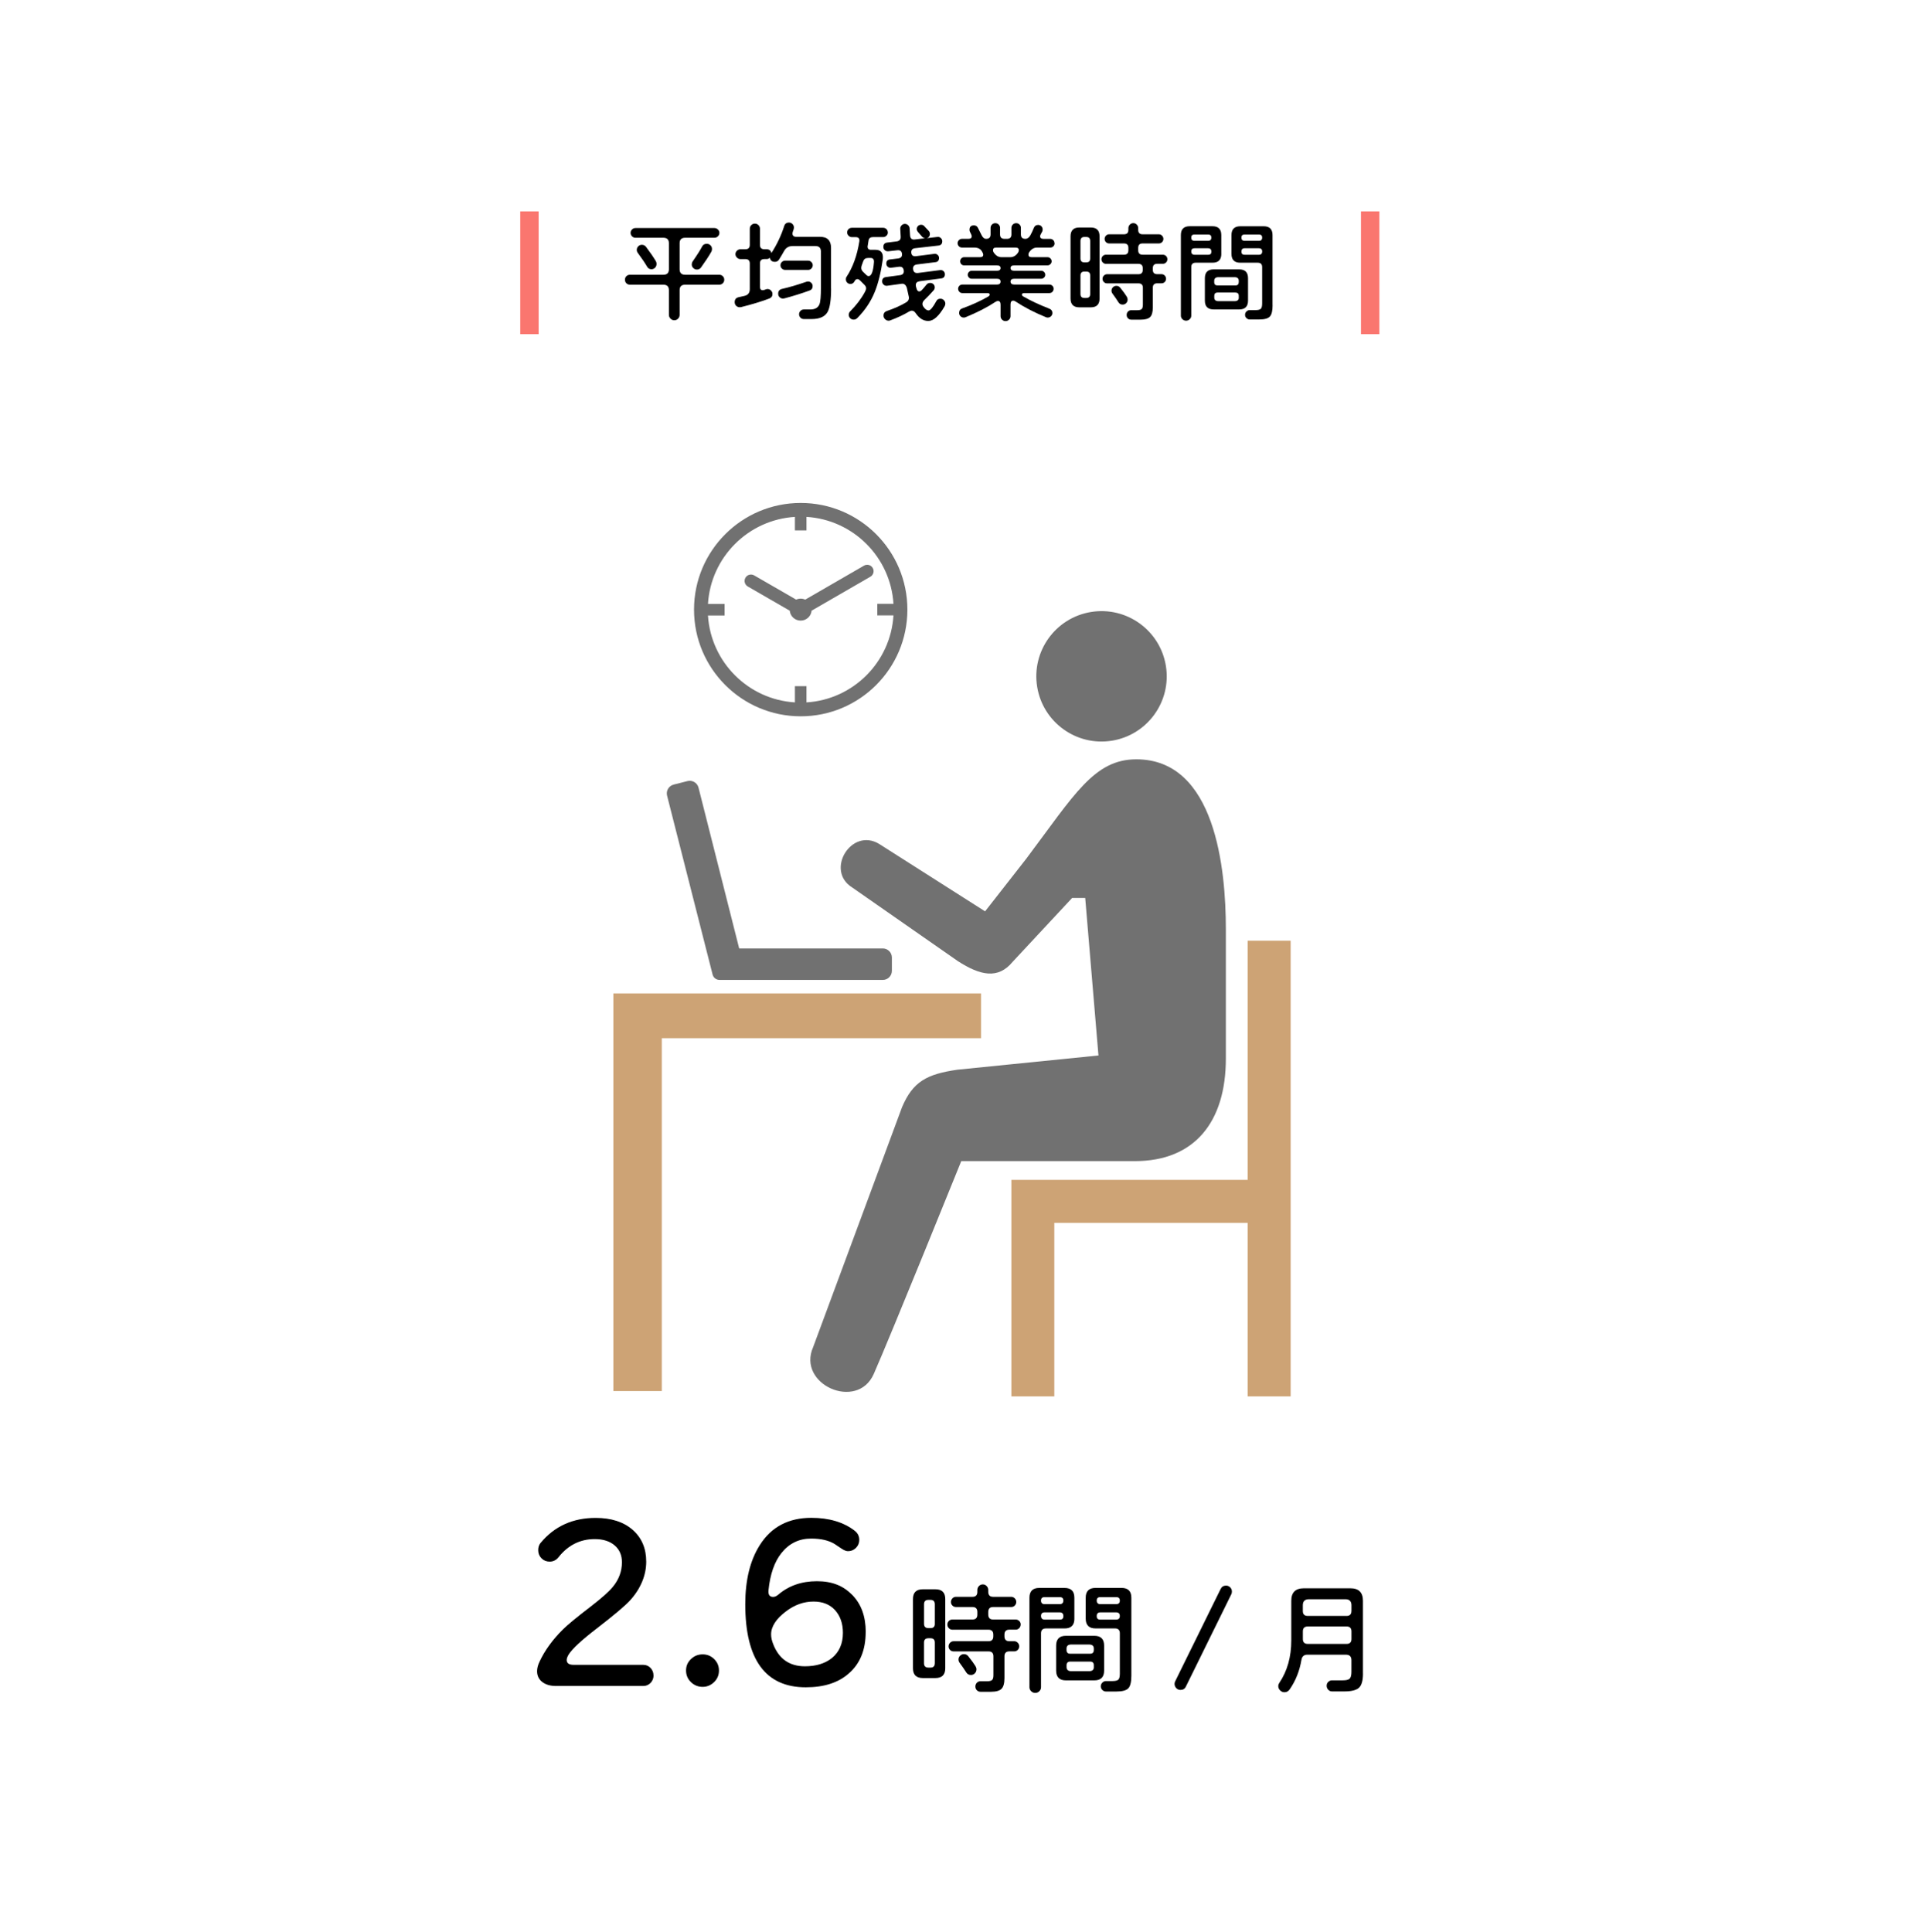 <?xml version="1.0" encoding="UTF-8"?><svg id="_レイヤー_2" xmlns="http://www.w3.org/2000/svg" xmlns:xlink="http://www.w3.org/1999/xlink" viewBox="0 0 660 661"><defs><style>.cls-1{fill:#fa766f;}.cls-2{fill:#717171;}.cls-3{fill:#fff;filter:url(#drop-shadow-1);}.cls-4{fill:#cda375;}</style><filter id="drop-shadow-1" x="0" y="0" width="660" height="661" filterUnits="userSpaceOnUse"><feOffset dx="5" dy="5"/><feGaussianBlur result="blur" stdDeviation="5"/><feFlood flood-color="#000" flood-opacity=".2"/><feComposite in2="blur" operator="in"/><feComposite in="SourceGraphic"/></filter></defs><g id="koko"><rect class="cls-3" x="10" y="10.39" width="630" height="630" rx="20" ry="20"/><path d="M247.8,95.71c0,.48-.16.88-.49,1.21-.33.33-.73.49-1.21.49h-11.68c-1.26,0-1.89.63-1.89,1.89v8.43c0,.5-.18.94-.53,1.3-.35.37-.78.55-1.29.55s-.94-.18-1.3-.55-.55-.8-.55-1.3v-8.43c0-1.26-.63-1.89-1.89-1.89h-11.45c-.48,0-.88-.16-1.21-.49-.33-.33-.49-.73-.49-1.21s.16-.88.49-1.21c.33-.33.73-.49,1.21-.49h11.45c1.26,0,1.89-.63,1.89-1.89v-8.88c0-1.26-.63-1.89-1.89-1.89h-9.56c-.45,0-.84-.16-1.17-.49-.33-.33-.49-.72-.49-1.17s.16-.84.49-1.17.72-.49,1.17-.49h27.03c.45,0,.85.16,1.19.49.34.33.51.72.51,1.17s-.17.84-.51,1.17c-.34.33-.74.49-1.19.49h-10.02c-1.26,0-1.89.63-1.89,1.89v8.88c0,1.26.63,1.89,1.89,1.89h11.68c.48,0,.88.16,1.21.49.33.33.49.73.49,1.21ZM224.63,90.34c0,.5-.17.93-.51,1.27-.34.34-.75.51-1.23.51-.66,0-1.16-.3-1.51-.91-.68-1.18-1.74-2.75-3.17-4.69-.23-.3-.34-.64-.34-1.02,0-.48.17-.89.51-1.23.34-.34.75-.51,1.23-.51.58,0,1.04.23,1.4.68,1.46,1.94,2.59,3.59,3.4,4.95.15.25.23.57.23.94ZM243.61,85.2c0,.35-.08.67-.23.94-.86,1.51-2.03,3.3-3.52,5.37-.35.48-.82.72-1.4.72-.48,0-.9-.17-1.25-.51-.35-.34-.53-.75-.53-1.23,0-.38.1-.72.3-1.02,1.59-2.29,2.67-4.01,3.25-5.14.3-.6.83-.91,1.59-.91.5,0,.93.17,1.27.51.34.34.51.76.51,1.27Z"/><path d="M284.36,98.7c0,3.93-.4,6.61-1.21,8.05-.91,1.61-2.73,2.42-5.48,2.42h-2.65c-.45,0-.84-.16-1.15-.49-.32-.33-.47-.72-.47-1.17,0-.43.16-.81.47-1.13.31-.33.7-.49,1.15-.49h2.23c1.61,0,2.66-.6,3.14-1.81.33-.83.49-2.75.49-5.75v-12.25c0-1.26-.63-1.89-1.89-1.89h-7.82c-1.31,0-2.28.58-2.91,1.74-.43.78-1,1.74-1.7,2.87-.33.53-.81.79-1.44.79-.98,0-1.55-.47-1.7-1.4-.33.3-.69.45-1.1.45h-.79c-1.01,0-1.51.5-1.51,1.51v7.98c0,.78.32,1.17.95,1.17.18,0,.37-.04.57-.11l.53-.19c.2-.08.38-.11.53-.11.45,0,.85.17,1.19.51.34.34.51.74.51,1.19,0,.76-.35,1.27-1.06,1.55-2.65,1.01-5.88,1.99-9.71,2.95-.1.03-.24.04-.42.04-.48,0-.89-.16-1.23-.49s-.51-.74-.51-1.25c0-.93.45-1.5,1.36-1.7l2-.45c1.21-.28,1.81-1.05,1.81-2.31v-8.77c0-1.01-.5-1.51-1.51-1.51h-1.7c-.45,0-.85-.17-1.19-.51s-.51-.74-.51-1.19.17-.84.51-1.17c.34-.33.74-.49,1.19-.49h1.7c1.01,0,1.51-.5,1.51-1.51v-5.52c0-.48.17-.89.51-1.23.34-.34.75-.51,1.23-.51s.89.17,1.23.51c.34.34.51.75.51,1.23v5.52c0,1.01.5,1.51,1.51,1.51h.79c.86,0,1.4.43,1.62,1.29,1.86-2.87,3.33-5.96,4.38-9.26.25-.78.79-1.17,1.62-1.17.48,0,.88.17,1.21.51.33.34.49.74.49,1.19,0,.13-.03.32-.08.57l-.3.87c-.08.23-.11.44-.11.64,0,.73.44,1.1,1.32,1.1h8.09c2.52,0,3.78,1.26,3.78,3.78v13.91ZM278.04,97.9c0,.76-.35,1.26-1.06,1.51-2.7.98-5.56,1.88-8.58,2.68-.18.05-.33.08-.45.08-.48,0-.88-.16-1.21-.47-.33-.31-.49-.71-.49-1.19,0-.91.44-1.46,1.32-1.66,2.39-.53,5.19-1.35,8.39-2.46.2-.05.37-.08.49-.08.43,0,.8.15,1.12.45.31.3.47.68.47,1.13ZM278.08,90.76c0,.43-.16.8-.47,1.12s-.69.47-1.12.47h-7.86c-.43,0-.8-.16-1.12-.47-.32-.31-.47-.69-.47-1.12s.16-.8.47-1.11c.31-.31.69-.47,1.12-.47h7.86c.43,0,.8.16,1.12.47.31.32.47.69.47,1.11Z"/><path d="M303.79,79.5c0,.45-.16.84-.49,1.15-.33.32-.71.47-1.13.47h-3.44c-.91,0-1.42.38-1.55,1.13-.23,1.36-.34,2.07-.34,2.12,0,.73.39,1.1,1.17,1.1h1.51c1.71,0,2.57.86,2.57,2.57,0,.3-.01.54-.04.72-.66,4.54-1.58,8.25-2.76,11.15-1.36,3.33-3.35,6.3-5.97,8.92-.35.35-.77.53-1.25.53s-.84-.16-1.17-.47c-.33-.32-.49-.7-.49-1.15,0-.48.15-.87.45-1.17,2.14-2.14,3.84-4.38,5.1-6.73.25-.45.38-.86.38-1.21,0-.4-.18-.78-.53-1.13l-1.55-1.55c-.3-.3-.6-.45-.91-.45-.4,0-.72.24-.95.72l-.08.15c-.33.53-.78.79-1.36.79-.43,0-.79-.16-1.1-.47-.3-.31-.45-.69-.45-1.12,0-.38.08-.65.23-.83,2.17-3.3,3.63-7.35,4.38-12.13.15-.98-.26-1.47-1.25-1.47h-1.29c-.43,0-.81-.16-1.13-.47-.33-.31-.49-.7-.49-1.15s.16-.83.47-1.13c.31-.3.7-.45,1.15-.45h10.66c.45,0,.84.15,1.15.45.32.3.47.68.47,1.13ZM299.02,89.74c.08-.98-.3-1.47-1.13-1.47h-.91c-.83,0-1.37.37-1.62,1.1l-.53,1.47c-.1.3-.15.58-.15.83,0,.48.2.92.6,1.32l1.1,1.06c.28.28.55.42.83.42.96,0,1.56-1.57,1.81-4.73ZM323.44,103.92c0,.3-.09.6-.26.91-1.92,3.33-3.77,4.99-5.56,4.99-1.66,0-3.09-.87-4.27-2.61-.4-.6-.86-.91-1.36-.91-.28,0-.59.1-.95.3-1.79,1.08-3.93,2.09-6.43,3.02-.2.08-.39.11-.57.11-.45,0-.86-.17-1.21-.51-.35-.34-.53-.75-.53-1.23,0-.81.39-1.33,1.17-1.59,2.59-.88,4.79-1.86,6.58-2.95.63-.38.94-.88.94-1.51,0-.23-.04-.47-.11-.72-.2-.91-.4-1.81-.6-2.72-.35-1.06-.96-1.52-1.81-1.4l-4.95.68c-.45.05-.85-.08-1.19-.38-.34-.3-.51-.68-.51-1.13,0-.86.44-1.35,1.32-1.47l4.76-.64c1.01-.13,1.45-.67,1.32-1.63-.13-.96-.69-1.37-1.7-1.25l-2.68.34c-.43.05-.8-.07-1.12-.36-.32-.29-.47-.65-.47-1.08,0-.83.4-1.3,1.21-1.4l2.8-.34c1.01-.13,1.46-.65,1.36-1.59-.1-.93-.66-1.34-1.66-1.21l-3.02.34c-.45.05-.85-.07-1.19-.36-.34-.29-.51-.66-.51-1.12,0-.91.45-1.41,1.36-1.51l3.17-.38c.98-.13,1.45-.67,1.4-1.62l-.15-2.68c-.03-.45.13-.85.45-1.19.33-.34.71-.51,1.13-.51s.8.15,1.12.45c.31.3.49.67.51,1.1l.15,2.42c.08,1.03.62,1.49,1.63,1.36l3.52-.42c-.43-.05-.77-.22-1.02-.51-.25-.29-.72-.83-1.4-1.61-.3-.35-.45-.69-.45-1.02,0-.4.14-.75.43-1.04.29-.29.64-.43,1.04-.43.45,0,.81.14,1.06.42l1.59,1.7c.25.28.38.62.38,1.02,0,.73-.34,1.21-1.02,1.44l3.63-.42c.43-.05.81.08,1.13.38.33.3.49.67.49,1.1,0,.88-.43,1.37-1.29,1.47l-7.98.91c-.96.1-1.4.62-1.32,1.55.08.91.63,1.3,1.66,1.17l6.24-.79c.4-.05.77.06,1.1.34.33.28.49.63.49,1.06,0,.86-.4,1.34-1.21,1.44l-6.35.79c-.98.13-1.42.67-1.32,1.62.13.98.69,1.41,1.7,1.29l7.56-.98c.43-.05.81.06,1.13.34.33.28.49.63.49,1.06,0,.86-.42,1.34-1.25,1.44l-7.41.98c-.86.13-1.29.55-1.29,1.29,0,.15.01.3.04.45l.23.79c.18.63.48.95.91.95.28,0,.57-.15.87-.45.4-.43.95-1.06,1.63-1.89.3-.38.72-.57,1.25-.57.43,0,.79.15,1.1.43.3.29.45.65.45,1.08,0,.4-.13.74-.38,1.02-1.13,1.29-2.17,2.37-3.1,3.25-.48.45-.72.92-.72,1.4,0,.33.11.66.34.98.58.83,1.16,1.25,1.74,1.25.63,0,1.54-1.1,2.72-3.29.25-.48.71-.72,1.36-.72.45,0,.84.17,1.17.51.33.34.49.74.49,1.19Z"/><path d="M360.83,83.2c0,.43-.15.79-.43,1.08-.29.29-.64.43-1.04.43h-4.54c-1.08,0-1.98.53-2.68,1.59l-.08.11c-.13.25-.19.49-.19.72,0,.58.38.87,1.13.87h5.41c.38,0,.71.14.98.42.28.28.42.6.42.98s-.14.71-.42.98c-.28.28-.6.42-.98.42h-11.34c-.88,0-1.32.3-1.32.91s.44.94,1.32.94h9.19c.38,0,.7.13.96.4s.4.59.4.96-.13.7-.4.96-.59.4-.96.4h-9.19c-.88,0-1.32.33-1.32.98s.44,1.02,1.32,1.02h11.98c.4,0,.74.14,1.02.42s.42.62.42,1.02-.14.75-.42,1.04c-.28.29-.62.43-1.02.43h-8.58c-.55,0-.83.18-.83.53,0,.25.16.47.49.64,2.54,1.46,5.51,2.85,8.88,4.16.71.28,1.06.77,1.06,1.47,0,.45-.16.83-.47,1.13s-.69.45-1.12.45c-.23,0-.43-.04-.6-.11-3.98-1.64-7.42-3.41-10.32-5.33-.33-.23-.63-.34-.91-.34-.6,0-.91.44-.91,1.32v3.97c0,.48-.17.88-.51,1.21-.34.33-.74.49-1.19.49s-.85-.16-1.19-.49c-.34-.33-.51-.73-.51-1.21v-3.89c0-.86-.29-1.29-.87-1.29-.3,0-.62.11-.95.34-2.72,1.81-6.11,3.55-10.17,5.22-.18.08-.38.11-.6.11-.43,0-.8-.15-1.12-.45-.32-.3-.47-.68-.47-1.13,0-.78.35-1.3,1.06-1.55,3.35-1.21,6.33-2.57,8.92-4.08.33-.2.49-.42.49-.64,0-.35-.28-.53-.83-.53h-8.54c-.4,0-.74-.14-1.02-.43-.28-.29-.42-.64-.42-1.04s.14-.74.42-1.02c.28-.28.62-.42,1.02-.42h11.76c.88,0,1.32-.34,1.32-1.02s-.44-.98-1.32-.98h-8.58c-.35,0-.66-.13-.93-.4s-.4-.59-.4-.96.13-.7.4-.96.57-.4.93-.4h8.58c.88,0,1.32-.31,1.32-.94s-.44-.91-1.32-.91h-11.15c-.38,0-.7-.13-.96-.4s-.4-.6-.4-1c0-.38.13-.71.4-.98.26-.28.59-.42.96-.42h5.41c.76,0,1.13-.28,1.13-.83,0-.23-.08-.48-.23-.76l-.08-.15c-.5-1.03-1.41-1.55-2.72-1.55h-4.23c-.4,0-.76-.14-1.06-.43-.3-.29-.45-.65-.45-1.08,0-.4.15-.75.45-1.04.3-.29.65-.44,1.06-.44h2.19c.76,0,1.13-.28,1.13-.83,0-.23-.06-.47-.19-.72l-.42-.87c-.1-.18-.15-.4-.15-.68,0-1.01.5-1.51,1.51-1.51.63,0,1.08.28,1.36.83l1.17,2.34c.43.96.98,1.44,1.66,1.44,1.01,0,1.51-.5,1.51-1.51v-2.23c0-.45.16-.84.47-1.15s.7-.47,1.15-.47.84.16,1.15.47c.31.32.47.7.47,1.15v2.23c0,1.01.5,1.51,1.51,1.51h.87c1.01,0,1.51-.5,1.51-1.51v-2.23c0-.45.16-.84.47-1.15.32-.31.7-.47,1.15-.47s.84.16,1.15.47c.32.32.47.7.47,1.15v2.23c0,1.01.5,1.51,1.51,1.51.71,0,1.29-.41,1.74-1.23.45-.82.84-1.66,1.17-2.51.28-.68.77-1.02,1.47-1.02.45,0,.82.15,1.11.45.29.3.44.67.44,1.1,0,.3-.05.54-.15.72l-.49.91c-.15.25-.23.49-.23.72,0,.58.39.87,1.17.87h2.27c.4,0,.75.14,1.04.42.29.28.43.63.43,1.06ZM348.39,86.3c.12-.25.19-.49.19-.72,0-.58-.38-.87-1.13-.87h-6.58c-.76,0-1.13.29-1.13.87,0,.23.06.47.19.72l.08.11c.71,1.06,1.6,1.59,2.68,1.59h2.95c1.08,0,1.98-.53,2.68-1.59l.08-.11Z"/><path d="M376.21,102.14c0,2.02-1.01,3.02-3.02,3.02h-3.89c-2.02,0-3.02-1.01-3.02-3.02v-21.28c0-2.02,1.01-3.02,3.02-3.02h3.89c2.02,0,3.02,1.01,3.02,3.02v21.28ZM373,88.45v-6.01c0-.91-.45-1.36-1.36-1.36h-.6c-.91,0-1.36.45-1.36,1.36v6.01c0,.88.44,1.32,1.32,1.32h.68c.88,0,1.32-.44,1.32-1.32ZM373,100.63v-6.39c0-.88-.44-1.32-1.32-1.32h-.68c-.88,0-1.32.44-1.32,1.32v6.39c0,.88.45,1.32,1.36,1.32h.6c.91,0,1.36-.44,1.36-1.32ZM399.42,88.68c0,.43-.15.8-.45,1.11-.3.32-.67.47-1.1.47h-1.93c-1.01,0-1.51.5-1.51,1.51v.53c0,1.01.5,1.51,1.51,1.51h1.47c.43,0,.79.16,1.1.47.3.32.45.69.45,1.11s-.15.79-.45,1.1c-.3.3-.67.45-1.1.45h-1.47c-1.01,0-1.51.5-1.51,1.51v6.73c0,1.59-.3,2.68-.91,3.29-.61.6-1.68.91-3.21.91h-3.25c-.45,0-.83-.16-1.13-.47-.3-.32-.45-.7-.45-1.15s.15-.84.45-1.15c.3-.31.68-.47,1.13-.47h2.08c.73,0,1.23-.13,1.49-.4s.4-.76.4-1.49v-5.78c0-1.01-.5-1.51-1.51-1.51h-10.74c-.43,0-.79-.15-1.1-.45-.3-.3-.45-.67-.45-1.1s.15-.8.45-1.11c.3-.31.67-.47,1.1-.47h10.7c1.01,0,1.51-.5,1.51-1.51v-.53c0-1.01-.5-1.51-1.51-1.51h-11.08c-.43,0-.79-.16-1.1-.47-.3-.31-.45-.69-.45-1.11s.15-.79.45-1.1c.3-.3.67-.45,1.1-.45h6.16c1.01,0,1.51-.5,1.51-1.51v-.83c0-1.01-.5-1.51-1.51-1.51h-5.07c-.43,0-.79-.15-1.1-.45-.3-.3-.45-.67-.45-1.1s.15-.8.45-1.11c.3-.31.67-.47,1.1-.47h5.07c1.01,0,1.51-.5,1.51-1.51v-.57c0-.48.16-.89.49-1.23.33-.34.73-.51,1.21-.51s.84.17,1.17.51c.33.34.49.75.49,1.23v.57c0,1.01.5,1.51,1.51,1.51h5.56c.43,0,.79.16,1.1.47.3.32.45.69.45,1.11s-.15.79-.45,1.1c-.3.3-.67.45-1.1.45h-5.56c-1.01,0-1.51.5-1.51,1.51v.83c0,1.01.5,1.51,1.51,1.51h6.92c.43,0,.79.15,1.1.45.3.3.45.67.45,1.1ZM385.81,102.48c0,.48-.16.89-.49,1.23s-.73.51-1.21.51c-.63,0-1.11-.26-1.44-.79-.55-.88-1.22-1.85-2-2.91-.25-.33-.38-.68-.38-1.06,0-.45.16-.84.49-1.17.33-.33.73-.49,1.21-.49.5,0,.93.21,1.29.64,1.01,1.26,1.75,2.28,2.23,3.06.2.33.3.66.3.98Z"/><path d="M417.87,86.87c0,2.02-1.01,3.02-3.02,3.02h-5.75c-1.01,0-1.51.5-1.51,1.51v16.59c0,.48-.18.89-.53,1.23-.35.34-.77.51-1.25.51s-.89-.17-1.25-.51c-.35-.34-.53-.75-.53-1.23v-27.56c0-2.02,1.01-3.02,3.02-3.02h7.79c2.02,0,3.02,1.01,3.02,3.02v6.43ZM414.46,81.31c0-.71-.35-1.06-1.06-1.06h-4.76c-.71,0-1.06.35-1.06,1.06s.38,1.1,1.13,1.1h4.61c.76,0,1.13-.37,1.13-1.1ZM414.46,86.11v-.04c0-.76-.38-1.13-1.13-1.13h-4.61c-.76,0-1.13.37-1.13,1.1s.38,1.13,1.13,1.13h4.69c.71,0,1.06-.35,1.06-1.06ZM427.01,102.86c0,2.02-1.01,3.02-3.02,3.02h-8.73c-2.02,0-3.02-1.01-3.02-3.02v-7.67c0-2.02,1.01-3.02,3.02-3.02h8.73c2.02,0,3.02,1.01,3.02,3.02v7.67ZM423.84,96.54v-.45c0-.83-.48-1.25-1.44-1.25h-5.52c-.96,0-1.44.42-1.44,1.25v.45c0,.76.38,1.13,1.13,1.13h6.12c.76,0,1.13-.38,1.13-1.13ZM423.84,101.8v-.57c0-.76-.38-1.13-1.13-1.13h-6.12c-.76,0-1.13.38-1.13,1.13v.57c0,.83.48,1.25,1.44,1.25h5.52c.96,0,1.44-.42,1.44-1.25ZM435.41,104.44c0,1.92-.31,3.21-.93,3.87-.62.67-1.83,1-3.65,1h-3.25c-.43,0-.8-.16-1.12-.47-.32-.32-.47-.69-.47-1.11,0-.45.16-.84.47-1.15s.69-.47,1.12-.47h1.96c.91,0,1.52-.15,1.83-.44.31-.29.47-.91.47-1.87v-12.4c0-1.01-.5-1.51-1.51-1.51h-5.97c-2.02,0-3.02-1.01-3.02-3.02v-6.43c0-2.02,1.01-3.02,3.02-3.02h8.01c2.02,0,3.02,1.01,3.02,3.02v24ZM431.85,81.31c0-.71-.35-1.06-1.06-1.06h-4.99c-.71,0-1.06.35-1.06,1.06s.38,1.1,1.13,1.1h4.84c.76,0,1.13-.37,1.13-1.1ZM431.85,86.04c0-.73-.38-1.1-1.13-1.1h-4.84c-.76,0-1.13.38-1.13,1.13v.04c0,.71.35,1.06,1.06,1.06h4.91c.76,0,1.13-.38,1.13-1.13Z"/><rect class="cls-1" x="465.65" y="72.34" width="6.3" height="42"/><rect class="cls-1" x="178" y="72.34" width="6.3" height="42"/><path d="M223.61,573.25c0,1.01-.34,1.87-1.02,2.57-.68.71-1.52,1.06-2.53,1.06h-29.79c-1.97,0-3.54-.45-4.73-1.36-1.18-.91-1.78-2.14-1.78-3.7,0-1.01.28-2.09.83-3.25,1.81-3.88,4.49-7.56,8.01-11.04,1.56-1.56,4.71-4.16,9.45-7.79,3.73-2.87,6.28-5.14,7.64-6.8,2.07-2.52,3.1-5.32,3.1-8.39,0-2.42-.83-4.35-2.5-5.78s-3.93-2.15-6.8-2.15c-4.99,0-9.12,2.07-12.4,6.2-.81,1.01-1.81,1.51-3.02,1.51-1.11,0-2.04-.38-2.8-1.13-.76-.76-1.13-1.69-1.13-2.8,0-1.01.28-1.84.83-2.49,4.74-5.69,11.01-8.54,18.82-8.54,5.34,0,9.56,1.36,12.66,4.08s4.65,6.35,4.65,10.89-1.81,9.12-5.44,13.15c-1.61,1.81-5.49,5.09-11.64,9.83-5.04,3.88-8.19,6.8-9.45,8.77-.45.76-.68,1.39-.68,1.89,0,1.11.78,1.66,2.34,1.66h23.81c1.01,0,1.85.35,2.53,1.06.68.71,1.02,1.56,1.02,2.57Z"/><path d="M245.99,571.58c0,1.56-.55,2.89-1.66,3.97-1.11,1.08-2.42,1.63-3.93,1.63s-2.9-.54-4.01-1.63c-1.11-1.08-1.66-2.41-1.66-3.97s.55-2.81,1.66-3.89c1.11-1.08,2.44-1.63,4.01-1.63s2.88.54,3.97,1.63c1.08,1.08,1.62,2.38,1.62,3.89Z"/><path d="M296.19,558.43c0,6.1-1.92,10.81-5.75,14.14-3.58,3.18-8.49,4.76-14.74,4.76-13.81,0-20.71-9.48-20.71-28.43,0-8.27,1.66-15.02,4.99-20.26,3.93-6.2,9.8-9.3,17.62-9.3,6.1,0,11.06,1.49,14.89,4.46,1.01.81,1.51,1.84,1.51,3.1,0,1.06-.38,1.97-1.13,2.72-.76.76-1.66,1.13-2.72,1.13-.6,0-1.32-.28-2.15-.83-.83-.55-1.62-1.08-2.38-1.59-2.02-1.26-4.71-1.89-8.09-1.89-4.13,0-7.51,1.64-10.13,4.91-2.42,3.02-3.91,7.28-4.46,12.78-.15,1.51.38,2.27,1.59,2.27.55,0,1.13-.25,1.74-.76,3.58-3.07,7.99-4.61,13.23-4.61s9.02,1.56,12.1,4.69c3.07,3.13,4.61,7.36,4.61,12.7ZM288.4,558.73c0-3.23-.9-5.82-2.68-7.79-1.79-1.97-4.25-2.95-7.37-2.95-3.33,0-6.45,1.11-9.38,3.33-3.43,2.57-5.14,5.22-5.14,7.94,0,1.01.25,2.14.76,3.4,1.97,4.99,5.57,7.48,10.81,7.48,3.78,0,6.85-.93,9.22-2.8,2.52-2.07,3.78-4.94,3.78-8.62Z"/><path d="M323.42,570.8c0,2.24-1.12,3.36-3.36,3.36h-4.33c-2.24,0-3.36-1.12-3.36-3.36v-23.65c0-2.24,1.12-3.36,3.36-3.36h4.33c2.24,0,3.36,1.12,3.36,3.36v23.65ZM319.85,555.6v-6.68c0-1.01-.5-1.51-1.51-1.51h-.67c-1.01,0-1.51.5-1.51,1.51v6.68c0,.98.49,1.47,1.47,1.47h.76c.98,0,1.47-.49,1.47-1.47ZM319.85,569.12v-7.1c0-.98-.49-1.47-1.47-1.47h-.76c-.98,0-1.47.49-1.47,1.47v7.1c0,.98.5,1.47,1.51,1.47h.67c1.01,0,1.51-.49,1.51-1.47ZM349.21,555.85c0,.48-.17.89-.5,1.24s-.74.52-1.22.52h-2.14c-1.12,0-1.68.56-1.68,1.68v.59c0,1.12.56,1.68,1.68,1.68h1.64c.48,0,.88.18,1.22.52.34.35.5.76.5,1.24s-.17.88-.5,1.22c-.34.34-.74.5-1.22.5h-1.64c-1.12,0-1.68.56-1.68,1.68v7.48c0,1.76-.34,2.98-1.01,3.65-.67.67-1.86,1.01-3.57,1.01h-3.61c-.5,0-.92-.18-1.26-.52-.34-.35-.5-.78-.5-1.28s.17-.93.5-1.28.76-.52,1.26-.52h2.31c.81,0,1.36-.15,1.66-.44s.44-.85.44-1.66v-6.43c0-1.12-.56-1.68-1.68-1.68h-11.93c-.48,0-.88-.17-1.22-.5-.34-.34-.5-.74-.5-1.22s.17-.89.5-1.24c.34-.35.74-.52,1.22-.52h11.89c1.12,0,1.68-.56,1.68-1.68v-.59c0-1.12-.56-1.68-1.68-1.68h-12.31c-.48,0-.88-.17-1.22-.52s-.5-.76-.5-1.24.17-.88.5-1.22.74-.5,1.22-.5h6.85c1.12,0,1.68-.56,1.68-1.68v-.92c0-1.12-.56-1.68-1.68-1.68h-5.63c-.48,0-.88-.17-1.22-.5s-.5-.74-.5-1.22.17-.89.5-1.24.74-.53,1.22-.53h5.63c1.12,0,1.68-.56,1.68-1.68v-.63c0-.53.18-.99.55-1.37.36-.38.81-.57,1.34-.57.5,0,.94.19,1.3.57.36.38.55.83.55,1.37v.63c0,1.12.56,1.68,1.68,1.68h6.17c.48,0,.88.18,1.22.53s.5.76.5,1.24-.17.88-.5,1.22-.74.5-1.22.5h-6.17c-1.12,0-1.68.56-1.68,1.68v.92c0,1.12.56,1.68,1.68,1.68h7.69c.48,0,.88.17,1.22.5s.5.74.5,1.22ZM334.09,571.18c0,.53-.18.99-.55,1.36-.36.38-.81.57-1.34.57-.7,0-1.23-.29-1.6-.88-.62-.98-1.36-2.06-2.23-3.23-.28-.36-.42-.76-.42-1.18,0-.5.18-.94.55-1.3s.81-.55,1.34-.55c.56,0,1.04.24,1.43.71,1.12,1.4,1.95,2.53,2.48,3.4.22.36.34.73.34,1.09Z"/><path d="M367.6,553.83c0,2.24-1.12,3.36-3.36,3.36h-6.38c-1.12,0-1.68.56-1.68,1.68v18.44c0,.53-.2.99-.59,1.37s-.85.57-1.39.57-.99-.19-1.39-.57c-.39-.38-.59-.83-.59-1.37v-30.62c0-2.24,1.12-3.36,3.36-3.36h8.65c2.24,0,3.36,1.12,3.36,3.36v7.14ZM363.82,547.66c0-.78-.39-1.18-1.18-1.18h-5.29c-.78,0-1.18.39-1.18,1.18s.42,1.22,1.26,1.22h5.12c.84,0,1.26-.41,1.26-1.22ZM363.82,552.99v-.04c0-.84-.42-1.26-1.26-1.26h-5.12c-.84,0-1.26.41-1.26,1.22s.42,1.26,1.26,1.26h5.21c.78,0,1.18-.39,1.18-1.18ZM377.77,571.6c0,2.24-1.12,3.36-3.36,3.36h-9.7c-2.24,0-3.36-1.12-3.36-3.36v-8.53c0-2.24,1.12-3.36,3.36-3.36h9.7c2.24,0,3.36,1.12,3.36,3.36v8.53ZM374.24,564.58v-.5c0-.92-.53-1.39-1.6-1.39h-6.13c-1.06,0-1.6.46-1.6,1.39v.5c0,.84.42,1.26,1.26,1.26h6.8c.84,0,1.26-.42,1.26-1.26ZM374.24,570.42v-.63c0-.84-.42-1.26-1.26-1.26h-6.8c-.84,0-1.26.42-1.26,1.26v.63c0,.92.53,1.39,1.6,1.39h6.13c1.06,0,1.6-.46,1.6-1.39ZM387.09,573.36c0,2.13-.34,3.56-1.03,4.3-.69.74-2.04,1.11-4.05,1.11h-3.61c-.48,0-.89-.18-1.24-.52s-.53-.76-.53-1.24c0-.5.17-.93.53-1.28.35-.35.76-.53,1.24-.53h2.18c1.01,0,1.69-.16,2.04-.48.35-.32.53-1.01.53-2.08v-13.78c0-1.12-.56-1.68-1.68-1.68h-6.64c-2.24,0-3.36-1.12-3.36-3.36v-7.14c0-2.24,1.12-3.36,3.36-3.36h8.9c2.24,0,3.36,1.12,3.36,3.36v26.67ZM383.14,547.66c0-.78-.39-1.18-1.18-1.18h-5.54c-.78,0-1.18.39-1.18,1.18s.42,1.22,1.26,1.22h5.38c.84,0,1.26-.41,1.26-1.22ZM383.14,552.91c0-.81-.42-1.22-1.26-1.22h-5.38c-.84,0-1.26.42-1.26,1.26v.04c0,.78.39,1.18,1.18,1.18h5.46c.84,0,1.26-.42,1.26-1.26Z"/><path d="M421.49,544.55c0,.36-.06.66-.17.88l-15.58,31.67c-.36.76-.98,1.13-1.85,1.13-.56,0-1.04-.2-1.43-.61-.39-.41-.59-.89-.59-1.45,0-.31.07-.6.21-.88l15.54-31.58c.39-.78,1.01-1.18,1.85-1.18.56,0,1.04.2,1.43.59.39.39.59.87.59,1.43Z"/><path d="M466.34,572.65c0,2.38-.46,3.99-1.36,4.83-.91.84-2.6,1.26-5.06,1.26h-4.16c-.5,0-.94-.19-1.3-.57-.36-.38-.55-.83-.55-1.37s.18-.97.55-1.32c.36-.35.8-.53,1.3-.53h3.65c1.2,0,2-.2,2.39-.59s.59-1.18.59-2.35v-3.95c0-1.26-.63-1.89-1.89-1.89h-13.19c-1.15,0-1.82.59-2.02,1.76-.64,3.81-1.99,7.18-4.03,10.12-.45.64-1.04.97-1.76.97-.59,0-1.09-.21-1.51-.63s-.63-.91-.63-1.47c0-.39.13-.77.38-1.13,2.72-4.06,4.07-8.89,4.07-14.49v-13.57c0-2.86,1.43-4.28,4.28-4.28h15.96c2.86,0,4.28,1.43,4.28,4.28v24.91ZM462.4,551.23v-1.97c0-1.37-.69-2.06-2.06-2.06h-12.52c-1.37,0-2.06.69-2.06,2.06v1.97c0,1.12.56,1.68,1.68,1.68h13.27c1.12,0,1.68-.56,1.68-1.68ZM462.4,560.8v-2.6c0-1.12-.56-1.68-1.68-1.68h-13.27c-1.12,0-1.68.56-1.68,1.68v2.6c0,1.12.56,1.68,1.68,1.68h13.27c1.12,0,1.68-.56,1.68-1.68Z"/><circle class="cls-2" cx="376.87" cy="231.43" r="22.31" transform="translate(-32.2 63.36) rotate(-9.22)"/><path class="cls-2" d="M366.81,307.26l-20.33,21.83c-5.03,6.12-11.17,4.64-18.74-.22l-36.12-25.18c-9.45-5.83-.28-20.77,9.25-14.89l36.17,23.03,14.09-18.01c16.46-21.91,23.19-34.01,37.66-34.01h0c27.07,0,30.63,37.55,30.63,58.1v44.3c0,21.65-10.68,35.08-31.14,35.08h-59.39s-24.28,60.02-29.93,72.81c-5.65,12.79-26.4,3.62-20.75-9.17l30.41-82.08c3.73-8.79,8.49-11.32,18.95-12.84l48.26-4.87-4.53-53.89h-4.49Z"/><path class="cls-2" d="M302.04,335.3h-55.84c-1.13,0-2.12-.77-2.39-1.86l-15.57-61.19c-.43-1.67.58-3.37,2.26-3.79l4.71-1.2c1.67-.43,3.37.58,3.79,2.26l13.91,55h49.13c1.72,0,3.12,1.4,3.12,3.12v4.54c0,1.72-1.4,3.12-3.12,3.12Z"/><polygon class="cls-4" points="426.9 321.88 426.9 403.71 346.04 403.71 346.04 477.79 360.73 477.79 360.73 418.41 426.9 418.41 426.9 477.79 441.59 477.79 441.59 321.88 426.9 321.88"/><polygon class="cls-4" points="226.43 475.96 209.86 475.96 209.86 339.92 335.66 339.92 335.66 355.23 226.43 355.23 226.43 475.96"/><path class="cls-2" d="M273.96,172.09c-20.16,0-36.5,16.34-36.5,36.5s16.34,36.5,36.5,36.5,36.5-16.34,36.5-36.5-16.34-36.5-36.5-36.5ZM275.94,240.33v-5.54h-3.96v5.54c-15.98-.98-28.76-13.76-29.75-29.73h5.69v-3.96h-5.69c.97-15.99,13.76-28.79,29.75-29.78v4.63s3.96,0,3.96,0v-4.63c15.98.98,28.77,13.76,29.76,29.74h-5.53v3.96h5.53c-.98,15.99-13.77,28.79-29.76,29.77Z"/><path class="cls-2" d="M295.62,193.54l-20.11,11.63c-.47-.21-1-.34-1.55-.34s-1.08.12-1.55.34l-14.37-8.29c-1.05-.6-2.38-.25-2.99.8-.6,1.05-.25,2.38.8,2.99l14.36,8.29c.18,1.91,1.79,3.39,3.74,3.39s3.56-1.49,3.74-3.4l20.11-11.62c1.05-.6,1.41-1.94.8-2.99-.6-1.05-1.94-1.4-2.99-.8Z"/></g></svg>